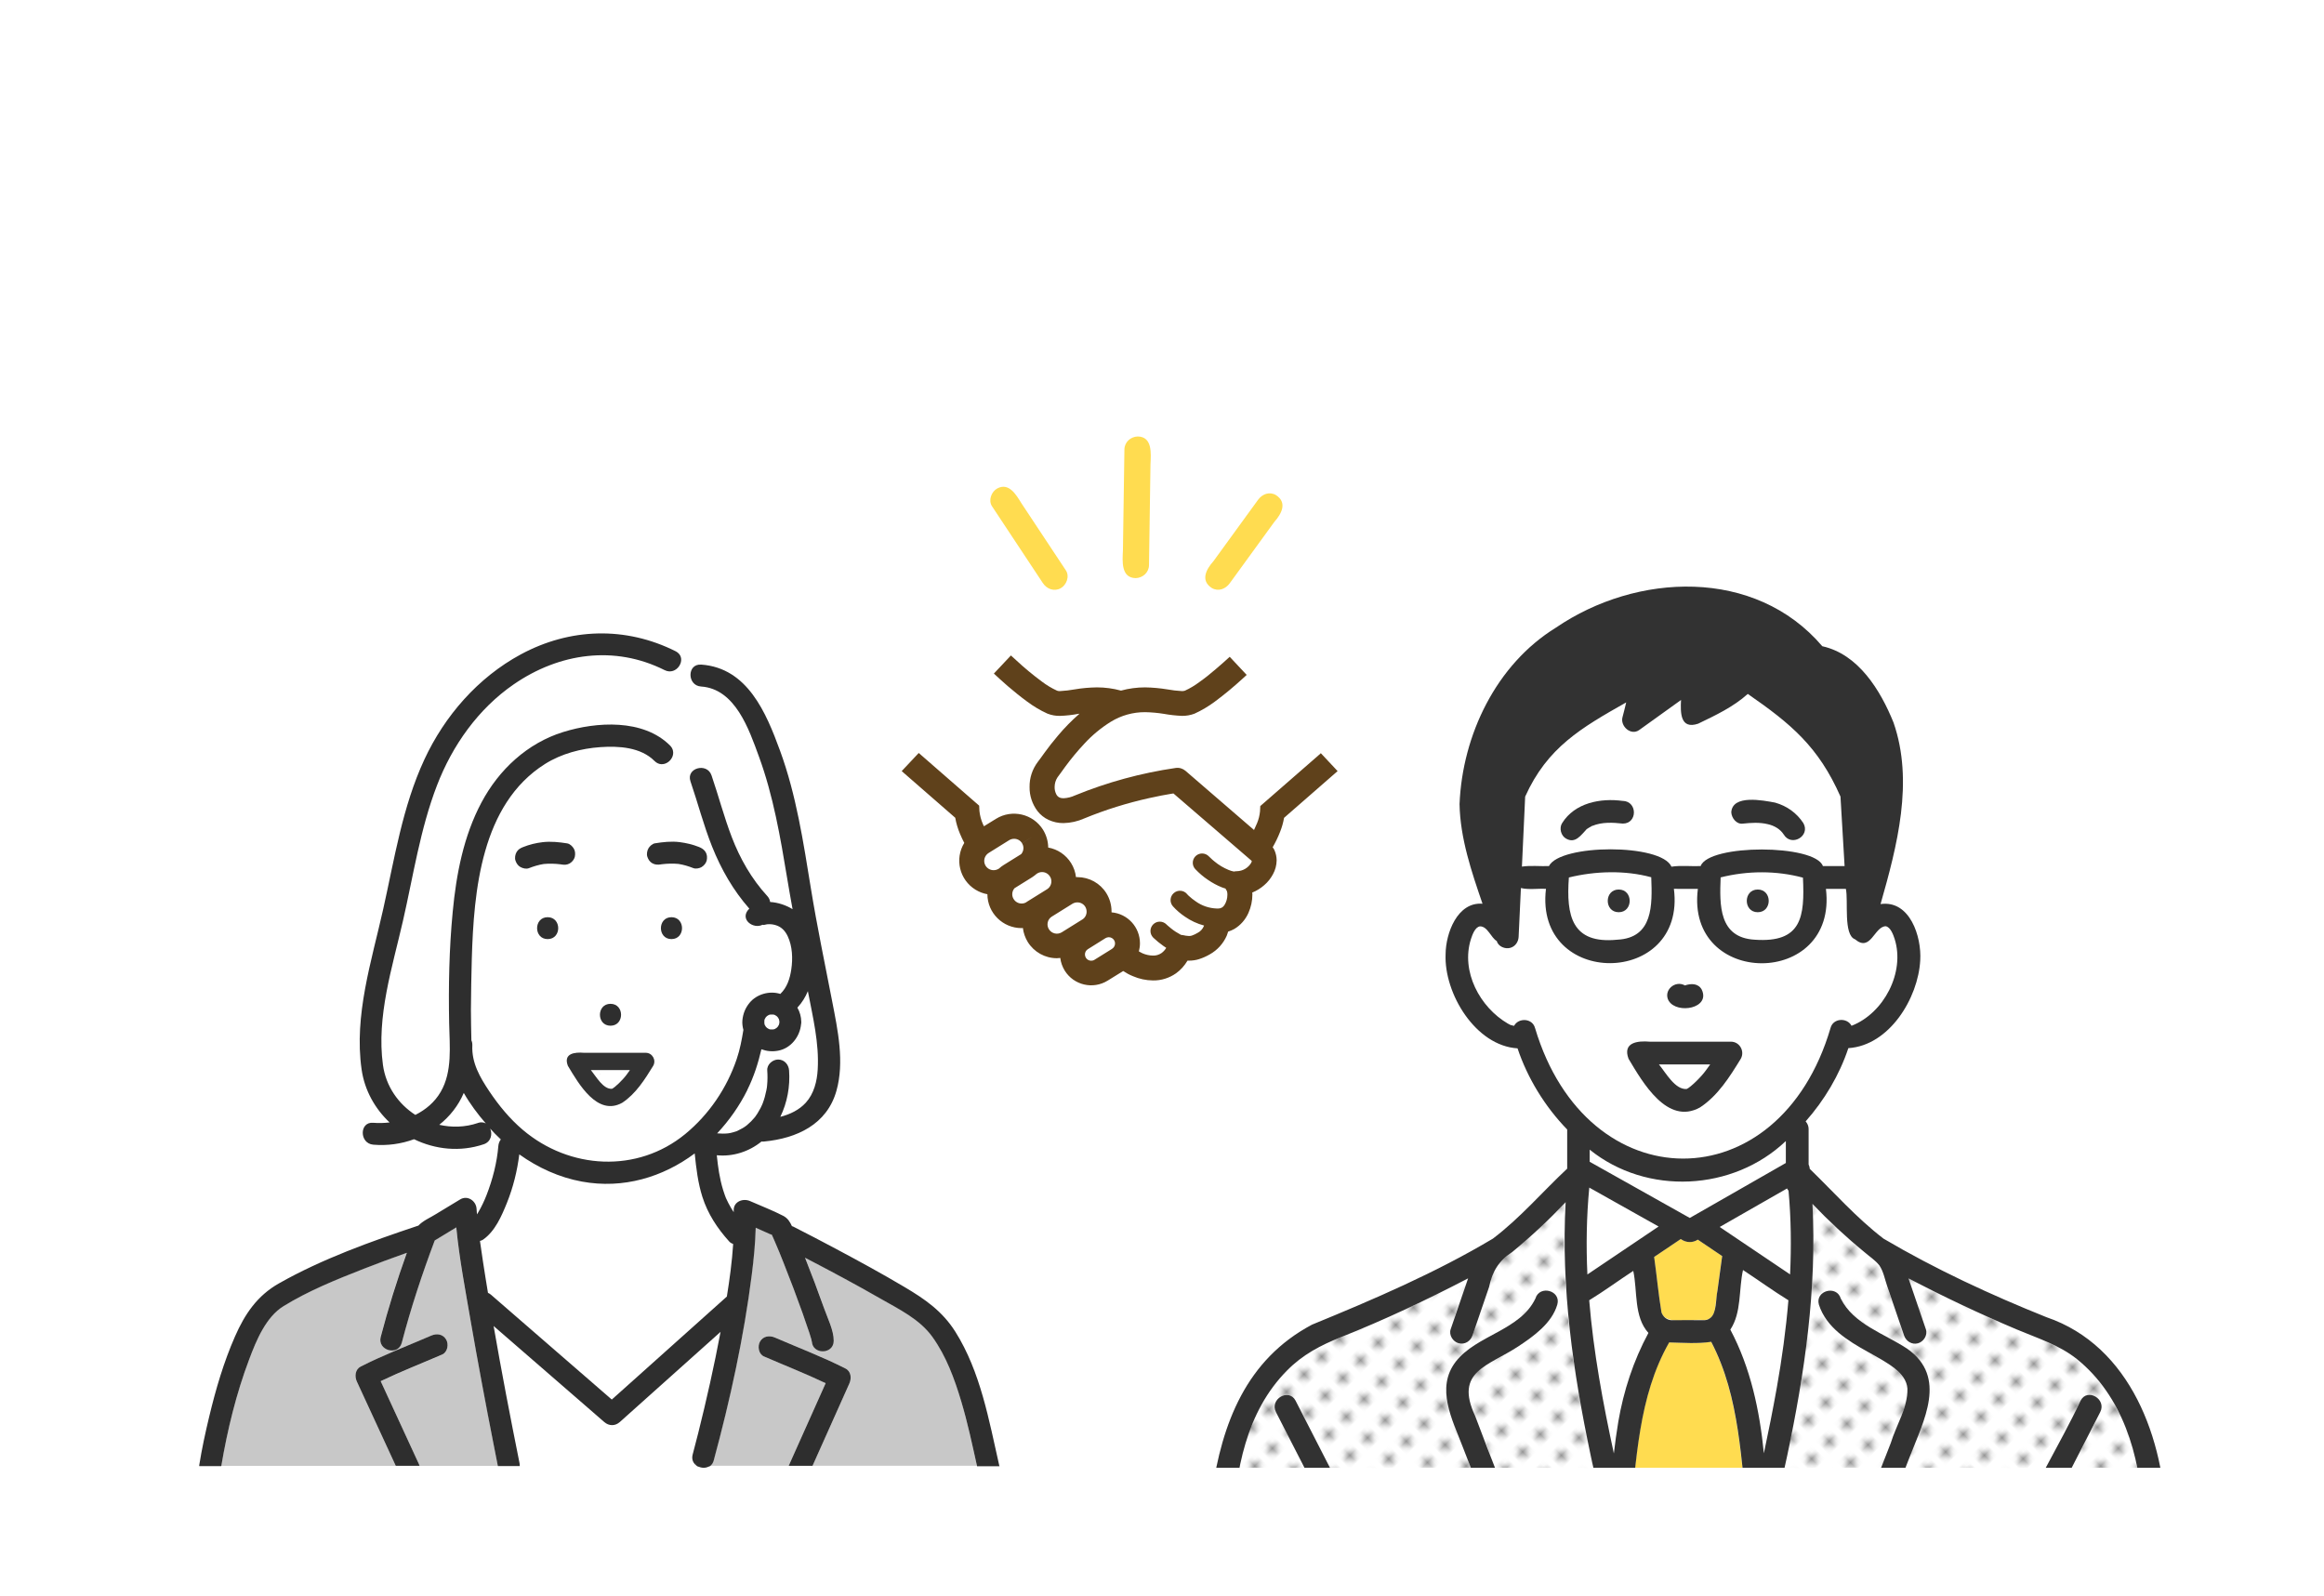 <?xml version="1.0" encoding="UTF-8"?>
<svg id="_レイヤー_2" data-name="レイヤー_2" xmlns="http://www.w3.org/2000/svg" xmlns:xlink="http://www.w3.org/1999/xlink" viewBox="0 0 345 237">
  <defs>
    <style>
      .cls-1 {
        fill: none;
      }

      .cls-2 {
        fill: #323232;
      }

      .cls-3 {
        fill: url(#_新規パターン_3);
      }

      .cls-4 {
        fill: #5f411b;
      }

      .cls-5 {
        fill: #fff;
      }

      .cls-6 {
        fill: #2e2e2e;
      }

      .cls-7 {
        fill: #959595;
      }

      .cls-8 {
        fill: #c8c8c8;
      }

      .cls-9 {
        clip-path: url(#clippath);
      }

      .cls-10 {
        fill: #ffdc50;
      }
    </style>
    <clipPath id="clippath">
      <rect class="cls-1" x="173.47" y="69.76" width="154.53" height="148.15"/>
    </clipPath>
    <pattern id="_新規パターン_3" data-name="新規パターン 3" x="0" y="0" width="4.98" height="5.18" patternTransform="translate(-1865.43 -13343.14) rotate(-45) scale(.74)" patternUnits="userSpaceOnUse" viewBox="0 0 4.98 5.18">
      <g>
        <rect class="cls-1" width="4.98" height="5.18"/>
        <rect class="cls-5" x="0" y="0" width="4.98" height="5.18"/>
        <circle class="cls-7" cx="2.49" cy="2.59" r="1.06"/>
      </g>
    </pattern>
  </defs>
  <g id="_レイヤー_5" data-name="レイヤー_5">
    <g>
      <g id="_長方形_2123" data-name="長方形_2123">
        <rect class="cls-1" width="345" height="237"/>
      </g>
      <g>
        <g>
          <polygon class="cls-5" points="80.71 154.15 98.93 154.56 99.5 160.66 94.54 167.25 85.97 169.03 80.71 154.15"/>
          <g>
            <path class="cls-5" d="M91.23,163.01s-.03,0-.04,0c-.01,0-.02,0-.03,0,.03,0,.06,0,.07,0Z"/>
            <path class="cls-5" d="M89.91,162.85s.06.02.08.03c-.01-.01-.02-.02-.05-.04-.08-.04-.19-.04-.04.01Z"/>
            <path class="cls-5" d="M91.16,163.01s0,0,0,0c-.04,0-.08,0-.12,0,0,0,.02.01.12,0Z"/>
            <path class="cls-5" d="M89.08,162.22c.09.14.05.04,0-.04-.02-.02-.03-.03-.05-.04.02.02.03.05.05.07Z"/>
            <path class="cls-5" d="M89.11,159.42c.03-.06.03-.1-.06.04,0,.01-.01.02-.02.03.02-.01.05-.04.08-.08Z"/>
            <path class="cls-5" d="M88.61,160.56s0,.03,0,.05c0,.16,0,.32,0,.48,0,.02,0,.02,0,.03,0,0,0,0,0,0,.02.07.03.13.04.2.02.09.15.33.15.45,0,0,0,.01,0,.02.03.06.06.12.1.18.04.06.08.12.11.17.02,0,.03.02.05.04.11.1.3.33.35.37,0,0,0,0,0,0,.05.03.1.07.14.1.06.04.26.12.37.18.02.01.04.02.05.04.07.02.14.05.21.07.09.03.19.05.28.07.16,0,.32.02.48.01.01,0,.05,0,.07,0,0-.01.08-.04.15-.02.16-.04.31-.08.46-.13,0,0,.01,0,.02,0,0,0,0,0,.01,0,.06-.03.12-.06.18-.09.08-.05.26-.21.38-.26,0,0,.01-.01.02-.02.05-.05.1-.09.14-.14.05-.05.1-.11.15-.16.1-.15.19-.3.27-.46.03-.08.07-.17.08-.2.02-.08.06-.38.1-.47,0-.08,0-.16,0-.24,0-.04-.02-.16-.03-.27-.01-.03-.01-.07,0-.11-.04-.17-.09-.33-.14-.5,0,0,0,0,0,0-.05-.09-.09-.18-.14-.26-.05-.08-.1-.15-.15-.23,0,0,0,0,0,0-.12-.12-.24-.24-.35-.35-.01-.01,0,0-.02-.02-.02-.01-.03-.02-.05-.04-.06-.04-.11-.07-.17-.11-.09-.05-.19-.09-.28-.15-.19-.06-.37-.11-.56-.16-.08,0-.17-.01-.25-.01-.09,0-.17,0-.26,0,.02,0-.16.02-.2.03-.07.02-.13.03-.2.05-.07.02-.14.04-.21.07-.07.07-.42.22-.5.28-.06.04-.31.14-.08.05.21-.09,0,0-.06.07-.03.02-.15.17-.24.27-.02.04-.05.07-.09.08-.04.06-.08.11-.11.17-.05.09-.09.18-.14.26,0,0,0,0,0,0-.05.16-.1.31-.14.47-.01.06-.02.14-.04.2.01-.03.01-.04.02-.07.02-.13.07-.22,0,0Z"/>
            <path class="cls-5" d="M92.99,160.55c.02.06.05.09.02-.04,0-.02-.01-.04-.02-.07,0,.03,0,.06,0,.1Z"/>
            <path class="cls-5" d="M89.01,162.13s.02.01.02.02c0,0,0,0,0,0,0,0-.01-.01-.02-.01Z"/>
            <path class="cls-5" d="M90.02,162.9s-.01-.01-.02-.02c0,0,0,0,0,0,0,0,.02.01.02.02Z"/>
            <path class="cls-5" d="M92.99,160.4s0,.03-.01.05c0,0,0,0,0,0,0-.02,0-.05,0-.05Z"/>
            <path class="cls-5" d="M108.09,168.27c.09-.02.31-.05.35-.06.13-.03.26-.06.39-.1.17-.05.34-.1.51-.16.03-.01.12-.05.18-.08.25-.12.5-.24.74-.39.11-.07.22-.14.33-.21.04-.03.22-.17.29-.22.43-.37.82-.76,1.18-1.19.04-.06.08-.11.12-.17.09-.13.18-.27.27-.4.16-.26.31-.52.45-.79.07-.13.13-.27.19-.4.02-.04.1-.23.11-.25.12-.32.23-.64.32-.97.09-.33.17-.67.24-1.01.03-.15.05-.3.08-.44,0-.02,0-.02,0-.03.01-.1.02-.19.03-.29.07-.72.07-1.45.02-2.18-.06-.88.79-1.62,1.62-1.62.92,0,1.56.75,1.62,1.62.17,2.37-.27,4.77-1.3,6.89,1.43-.37,2.79-1,3.79-2.11,1.21-1.34,1.66-3.17,1.76-4.93.23-3.91-.73-7.8-1.46-11.62-.36.88-.85,1.7-1.51,2.39-.02.02-.04.03-.05.05.36.63.57,1.35.58,2.12,0,.12-.01.23-.03.34-.17,1.86-1.53,3.59-3.42,3.94-.86.15-1.67.08-2.47-.21-.47,2.05-1.1,4.05-2.1,6.05-1.17,2.36-2.7,4.54-4.48,6.43.55.05,1.09.06,1.64,0Z"/>
            <path class="cls-5" d="M65.21,166.99c1.85.42,3.83.37,5.74-.27.46-.16.86-.1,1.17.08-1.19-1.37-2.35-2.9-3.27-4.53-.81,1.88-2.08,3.48-3.64,4.73Z"/>
            <path class="cls-5" d="M89.01,159.52s.01,0,.02-.01c0,0,0,0,0,0,0,0-.02.02-.02.02Z"/>
            <path class="cls-5" d="M89.91,158.79c-.19.06-.08.03.02,0,0,0-.01,0-.02,0Z"/>
            <path class="cls-5" d="M72.44,191.94c.15.07.31.15.45.28.79.68,1.58,1.37,2.36,2.05,5.19,4.5,10.38,9.01,15.57,13.51.4-.36.8-.71,1.2-1.07,5.29-4.73,10.57-9.46,15.86-14.2.42-2.59.77-5.21.94-7.82-.22-.08-.42-.2-.59-.38-1.76-1.95-3.18-4.1-3.98-6.62-.66-2.08-.92-4.28-1.14-6.45-4.72,3.53-10.6,5.31-16.75,4.18-3.35-.61-6.51-2.06-9.29-4.04-.31,2.47-.91,4.9-1.84,7.21-.79,1.96-1.74,4.2-3.54,5.45-.14.1-.3.15-.46.19.14,1.03.29,2.06.45,3.08.23,1.54.49,3.08.74,4.63Z"/>
            <path class="cls-5" d="M93,161.14h0c0,.09,0,.2,0,0Z"/>
            <path class="cls-8" d="M138.4,198.42c-1.91-2.66-4.99-4.12-7.77-5.72-3.66-2.1-7.39-4.1-11.14-6.04.99,2.49,1.94,4.99,2.83,7.51.52,1.45,1.44,3.24,1.43,4.82,0,2.09-3.25,2.09-3.25,0,0,.49.01.08-.08-.23-.1-.32-.19-.63-.29-.95-.31-.98-.65-1.95-1-2.91-.89-2.51-1.83-5-2.82-7.47-.42-1.06-.85-2.13-1.31-3.18-.09-.21-.19-.43-.28-.64-.05-.12-.11-.24-.16-.36-.1-.03-.19-.06-.24-.08-.72-.32-1.43-.64-2.15-.96-.06,2.32-.29,4.64-.58,6.94-1.18,9.3-3.2,18.55-5.65,27.6-.11.39-.31.67-.56.86h11.7c1.83-4.09,3.66-8.18,5.49-12.27-3-1.43-6.12-2.65-9.16-3.97-.81-.35-.98-1.54-.58-2.22.48-.82,1.42-.93,2.22-.58,3.48,1.51,7.08,2.88,10.46,4.59.85.43.92,1.46.58,2.22-1.82,4.08-3.65,8.15-5.47,12.23h24.41c-.72-3.23-1.4-6.46-2.35-9.63-1-3.34-2.23-6.72-4.28-9.57Z"/>
            <path class="cls-5" d="M103.47,217.62s-.05-.05-.08-.07c0,.02.01.04.02.07h.06Z"/>
            <path class="cls-5" d="M103.62,212.77c1.25-4.99,2.38-10.02,3.33-15.08-4.99,4.46-9.97,8.93-14.96,13.39-.69.62-1.61.6-2.3,0-.79-.68-1.58-1.37-2.36-2.05-4.69-4.07-9.38-8.14-14.07-12.21,1.18,6.81,2.49,13.6,3.85,20.37.03.15.04.29.03.42h26.26s-.01-.04-.02-.07c-.48-.34-.78-.92-.58-1.66.28-1.04.55-2.09.81-3.13Z"/>
            <path class="cls-5" d="M97.17,112.94c-2.05-2.05-5.32-2.25-8.05-2.06-2.85.2-5.78.97-8.21,2.5-9.48,5.98-10.58,18.83-10.87,28.96-.07,2.52-.1,5.03-.13,7.55-.02,1.51.05,3.02.07,4.52.1.21.16.46.14.75-.12,2.59,1.13,4.74,2.53,6.83,1.42,2.11,3,4.05,4.95,5.7,6.93,5.89,17,6.5,24.14.62,3.52-2.9,6.17-6.81,7.63-11.13.47-1.41.75-2.86.99-4.32-.13-.47-.19-.95-.15-1.42.1-1,.44-1.84,1.08-2.62,1.05-1.27,2.97-1.81,4.55-1.3,1-.95,1.43-2.27,1.63-3.65.23-1.6.17-3.43-.53-4.91-.34-.71-.81-1.27-1.55-1.57-.48-.19-1-.25-1.51-.21-.11.01-.49.11-.57.1-.05,0-.08-.02-.1-.03-1.36.68-3.29-.71-2.2-2.14.07-.09.15-.17.23-.25-2.4-2.73-4.18-5.84-5.53-9.22-1.26-3.17-2.11-6.47-3.21-9.69-.33-.97.25-1.66,1.01-1.9-.95-1.14-2.14-2.03-3.59-2.67.33,1.37-1.48,2.79-2.73,1.55ZM90.63,149.03c2.09,0,2.09,3.25,0,3.25s-2.09-3.25,0-3.25ZM81.3,139.42c-2.09,0-2.09-3.25,0-3.25s2.09,3.25,0,3.25ZM84.58,128.17c-.41.24-.8.23-1.25.16-.04,0-.07-.01-.11-.02-.84-.1-1.68-.13-2.51-.05-.76.12-1.49.34-2.2.62-.4.16-.89.03-1.25-.16-.38-.2-.62-.58-.75-.97-.13-.39-.04-.9.16-1.25.23-.39.56-.58.97-.75.95-.38,1.9-.6,2.91-.73,1.22-.15,2.44-.01,3.64.18.41.06.76.41.97.75.24.37.26.84.16,1.25-.09.39-.41.77-.75.97ZM96.23,161.16c-.18,2.37-1.9,4.56-4.31,5-2.28.41-4.6-.53-5.81-2.56-1.21-2.03-.9-4.56.57-6.35,1.38-1.68,3.9-2.35,5.93-1.58,2.17.82,3.62,2.81,3.65,5.15,0,.12-.01.23-.03.34ZM99.68,139.42c-2.09,0-2.09-3.25,0-3.25s2.09,3.25,0,3.25ZM100.86,125.03c1.01.12,1.96.35,2.91.73.41.16.73.37.97.75.24.37.26.84.16,1.25-.09.39-.41.77-.75.97-.33.19-.88.31-1.25.16-.71-.28-1.45-.5-2.2-.62-.84-.08-1.68-.05-2.51.05-.04,0-.07,0-.11.02-.46.07-.84.05-1.25-.16-.38-.2-.62-.58-.75-.97-.13-.39-.04-.9.16-1.25.18-.31.59-.69.97-.75,1.2-.19,2.42-.32,3.64-.18Z"/>
            <path class="cls-5" d="M98.67,99.45c-7.46-3.74-15.65-2.54-22.39,2.1-5.28,3.64-9.13,9.08-11.41,15.02-2.48,6.47-3.5,13.38-5.05,20.11-1.59,6.91-3.95,14.21-2.97,21.38.43,3.19,2.3,5.8,4.81,7.42,1.54-.77,2.88-1.9,3.77-3.43,1.75-3.01,1.31-6.81,1.25-10.14-.11-5.51,0-11.11.53-16.6.54-5.58,1.61-11.23,4.27-16.22,2.59-4.86,6.81-8.8,12.12-10.45,4.95-1.54,11.89-1.98,15.87,2,.24.24.37.49.43.75,1.45.64,2.64,1.53,3.59,2.67.79-.24,1.78.03,2.12,1.03,1.03,3.04,1.85,6.15,3,9.15,1.23,3.21,2.94,6.21,5.27,8.75.26.28.39.59.43.89,1.18.08,2.4.49,3.33,1.07-.28-1.52-.55-3.05-.8-4.58-1.01-6.09-2.06-12.25-4.19-18.07-1.48-4.05-3.51-10.06-8.6-10.41-2.08-.14-2.09-3.39,0-3.25.03,0,.05,0,.07,0-.82-1.99-2.13-2.02-3.58-1.88,1.48,1.05-.09,3.55-1.87,2.66Z"/>
            <path class="cls-8" d="M69.87,196.12c-.8-4.6-1.69-9.26-2.14-13.93-1.07.65-2.13,1.29-3.2,1.94-1.87,4.97-3.55,10.04-4.89,15.18-.53,2.02-3.66,1.16-3.13-.86,1.1-4.2,2.39-8.39,3.88-12.49-2.14.76-4.27,1.54-6.38,2.37-4.06,1.59-8.21,3.26-11.94,5.56-2.6,1.61-4.01,5.05-5.09,7.9-1.92,5.08-3.23,10.48-4.14,15.84h25.91c-1.93-4.17-3.85-8.35-5.78-12.52-.35-.76-.25-1.8.58-2.22,3.38-1.72,6.98-3.08,10.46-4.59.81-.35,1.74-.25,2.22.58.4.69.22,1.87-.58,2.22-3.03,1.32-6.15,2.54-9.14,3.96,1.9,4.11,3.8,8.23,5.69,12.34.03.08.06.15.09.23h11.62c-.23-1.14-.45-2.27-.67-3.41-1.17-6.02-2.31-12.05-3.36-18.09Z"/>
            <path class="cls-6" d="M104.16,128.72c.34-.2.66-.58.75-.97.09-.42.07-.88-.16-1.25-.24-.38-.56-.58-.97-.75-.95-.38-1.9-.6-2.91-.73-1.22-.15-2.44-.01-3.64.18-.38.06-.79.43-.97.75-.2.35-.29.86-.16,1.25.13.39.37.77.75.97.41.22.8.23,1.25.16.04,0,.07-.01.11-.02.84-.1,1.68-.13,2.51-.05.76.12,1.49.34,2.2.62.37.15.93.03,1.25-.16Z"/>
            <path class="cls-6" d="M83.33,128.34c.45.07.85.07,1.25-.16.34-.2.66-.58.75-.97.09-.42.07-.88-.16-1.25-.21-.33-.56-.68-.97-.75-1.2-.19-2.42-.32-3.64-.18-1.01.12-1.96.35-2.91.73-.41.16-.74.35-.97.75-.2.35-.29.86-.16,1.25.13.39.37.77.75.97.36.19.85.32,1.25.16.71-.28,1.45-.5,2.2-.62.84-.08,1.68-.05,2.51.05.04,0,.07,0,.11.02Z"/>
            <path class="cls-6" d="M89.99,162.88s0,0,0,0c-.01-.02-.03-.03-.05-.04.03.01.03.03.05.04Z"/>
            <path class="cls-6" d="M88.61,160.56c.07-.22.02-.13,0,0h0Z"/>
            <path class="cls-6" d="M91.04,163.02s.08,0,.12,0c.01,0,.02,0,.03,0-.07-.02-.16,0-.15.02Z"/>
            <path class="cls-6" d="M89.11,159.42s-.06.06-.08.08c0,0,0,0,0,0,.04-.01.07-.05.09-.08Z"/>
            <path class="cls-6" d="M92.99,160.55s0-.07,0-.1c0,0,0,0,0,0,0,.04,0,.08,0,.11Z"/>
            <path class="cls-6" d="M89.03,162.14s0,0,0,0c.01,0,.03.02.05.04-.02-.02-.03-.03-.05-.04Z"/>
            <path class="cls-6" d="M99.68,139.42c2.09,0,2.09-3.25,0-3.25s-2.09,3.25,0,3.25Z"/>
            <path class="cls-6" d="M90.63,149.03c-2.09,0-2.09,3.25,0,3.25s2.09-3.25,0-3.25Z"/>
            <path class="cls-6" d="M81.3,139.42c2.09,0,2.09-3.25,0-3.25s-2.09,3.25,0,3.25Z"/>
            <path class="cls-5" d="M115.7,151.72s0-.09,0-.13c-.02-.08-.03-.17-.06-.25,0,0,0-.02-.01-.05,0,0,0,0,0,0-.05-.09-.11-.18-.17-.28-.03-.03-.06-.06-.09-.09-.03-.03-.06-.06-.09-.09-.09-.06-.18-.11-.27-.16-.02,0-.03-.01-.05-.02-.06-.02-.12-.02-.17-.04-.14,0-.28,0-.42,0-.06.01-.12.02-.17.04,0,0-.02,0-.05.01,0,0,0,0,0,0-.09.05-.18.11-.28.17-.03.03-.06.06-.09.09s-.06.06-.09.09c-.06.09-.11.18-.16.27,0,.02-.01.03-.02.05-.02.06-.03.12-.04.17,0,.14,0,.28,0,.42.01.06.02.12.04.17,0,0,0,.02.01.05,0,0,0,0,0,0,.05.09.11.18.17.28.03.03.06.06.09.09s.06.06.09.09c.09.06.18.11.27.16.02,0,.03.01.05.02.06.02.12.02.17.04.14,0,.28,0,.42,0,.06-.01.12-.02.17-.04,0,0,.02,0,.05-.01,0,0,0,0,0,0,.09-.05.18-.11.28-.17.03-.03.06-.06.09-.09.03-.03.06-.06.09-.09.06-.09.11-.18.16-.27,0-.02.01-.03.02-.05.03-.08.04-.17.06-.25,0-.04,0-.09,0-.13Z"/>
            <path class="cls-5" d="M115.13,152.74s0,0,.01,0c0,0,0,0-.01,0Z"/>
            <path class="cls-5" d="M114.01,150.71s0,0,.01,0c0,0,0,0-.01,0Z"/>
            <path class="cls-5" d="M115.59,151.17s0,0,0-.01c0,0,0,0,0,.01Z"/>
            <path class="cls-5" d="M113.56,152.28s0,0,0,.01c0,0,0,0,0-.01Z"/>
            <path class="cls-6" d="M103.47,217.62c.57.36,1.36.41,1.91,0h-1.91Z"/>
            <path class="cls-6" d="M148.34,217.57c-1.53-6.73-2.78-13.92-6.52-19.86-1.92-3.04-4.48-4.82-7.52-6.62-3.38-2.01-6.84-3.89-10.31-5.74-2.06-1.1-4.14-2.18-6.22-3.24-.07-.04-.14-.06-.21-.08-.29-.63-.61-1.17-1.3-1.53-1.58-.82-3.28-1.46-4.9-2.18-1.05-.47-2.49.06-2.44,1.4,0,.08,0,.16,0,.24-.15-.22-.29-.45-.43-.69-.26-.44-.49-.9-.7-1.36-.02-.03-.02-.04-.02-.04,0-.02-.01-.03-.03-.08-.05-.12-.1-.25-.14-.37-.09-.25-.17-.5-.25-.75-.54-1.76-.76-3.43-.94-5.16,2.41.24,4.79-.54,6.64-2.04.12.02.26.02.4,0,4.83-.47,9.31-2.52,10.72-7.52,1.21-4.29.2-9.02-.63-13.29-1.08-5.59-2.25-11.14-3.16-16.76-1.12-6.88-2.17-13.88-4.58-20.45-2.07-5.66-4.83-12.27-11.66-12.78.05.13.11.26.16.41-.05-.15-.1-.28-.16-.41-.03,0-.05,0-.07,0-2.09-.14-2.08,3.11,0,3.25,5.09.34,7.12,6.36,8.6,10.41,2.13,5.81,3.18,11.98,4.19,18.07.25,1.53.52,3.05.8,4.58-.93-.58-2.15-1-3.33-1.07-.04-.3-.17-.61-.43-.89-2.33-2.54-4.04-5.54-5.27-8.75-1.15-3-1.96-6.11-3-9.15-.34-1.01-1.33-1.27-2.12-1.03.8.96,1.43,2.1,1.87,3.42-.44-1.32-1.07-2.46-1.87-3.42-.76.23-1.34.93-1.01,1.9,1.1,3.22,1.95,6.53,3.21,9.69,1.35,3.38,3.13,6.49,5.53,9.22-.08.08-.16.16-.23.25-1.09,1.43.84,2.82,2.2,2.14.02.01.05.02.1.03.09.02.46-.09.57-.1.51-.05,1.03.02,1.51.21.74.3,1.21.85,1.55,1.57.7,1.48.77,3.32.53,4.91-.2,1.38-.63,2.7-1.63,3.65-1.57-.51-3.49.02-4.55,1.3-.64.77-.98,1.62-1.08,2.62-.04.46.02.95.15,1.42-.24,1.46-.51,2.91-.99,4.32-1.46,4.32-4.11,8.23-7.63,11.13-7.14,5.87-17.21,5.27-24.14-.62-1.94-1.65-3.53-3.59-4.95-5.7-1.4-2.09-2.65-4.24-2.53-6.83.01-.29-.04-.54-.14-.75-.02-1.51-.08-3.02-.07-4.52.03-2.52.05-5.03.13-7.55.3-10.13,1.39-22.98,10.87-28.96,2.43-1.53,5.36-2.3,8.21-2.5,2.73-.19,6,0,8.05,2.06,1.24,1.24,3.06-.18,2.73-1.55-.33-.15-.67-.28-1.03-.4.36.12.7.26,1.03.4-.06-.26-.19-.51-.43-.75-3.98-3.98-10.92-3.54-15.87-2-5.31,1.65-9.53,5.58-12.12,10.45-2.66,4.99-3.74,10.64-4.27,16.22-.53,5.48-.64,11.09-.53,16.6.07,3.34.5,7.13-1.25,10.14-.89,1.54-2.23,2.66-3.77,3.43-2.51-1.62-4.37-4.23-4.81-7.42-.98-7.17,1.39-14.47,2.97-21.38,1.54-6.72,2.56-13.64,5.05-20.11,2.28-5.94,6.13-11.39,11.41-15.02,6.74-4.64,14.94-5.84,22.39-2.1,1.78.89,3.35-1.61,1.87-2.66-.54.05-1.11.12-1.67.12.56,0,1.13-.07,1.67-.12-.07-.05-.14-.1-.23-.14-7.44-3.73-15.71-3.48-23.01.47-6.34,3.43-11.28,9.1-14.3,15.6-3.26,7.02-4.43,14.72-6.11,22.21-1.73,7.73-4.35,15.77-3.21,23.78.44,3.12,1.99,5.85,4.16,7.89-.81.09-1.63.12-2.43.05-2.08-.18-2.07,3.07,0,3.25,2.09.18,4.16-.11,6.06-.81,3.15,1.53,6.84,1.93,10.34.75,1.1-.37,1.32-1.51.96-2.33.23.25.46.5.69.74.29.3.59.58.89.87-.21.28-.34.62-.37.99-.2,2.45-.84,4.93-1.74,7.25-.31.8-.73,1.72-1.24,2.58-.06.1-.13.2-.19.31-.02-.27-.05-.55-.06-.82-.06-1.19-1.34-2.07-2.44-1.4-1.25.76-2.5,1.52-3.75,2.27-.81.49-1.8.92-2.45,1.62-.04.01-.08.01-.11.03-6.99,2.34-14.18,4.91-20.6,8.55-3.21,1.82-5.06,4.55-6.52,7.89-1.67,3.8-2.84,7.8-3.81,11.84-.58,2.4-1.1,4.81-1.49,7.25,0,.05,0,.1,0,.14h3.27c.91-5.37,2.22-10.76,4.14-15.84,1.07-2.85,2.49-6.29,5.09-7.9,3.73-2.3,7.88-3.97,11.94-5.56,2.11-.83,4.24-1.61,6.38-2.37-1.48,4.1-2.78,8.29-3.88,12.49-.53,2.02,2.6,2.89,3.13.86,1.34-5.14,3.02-10.21,4.89-15.18,1.07-.65,2.13-1.29,3.2-1.94.45,4.67,1.35,9.33,2.14,13.93,1.05,6.04,2.18,12.07,3.36,18.09.22,1.14.45,2.27.67,3.41h3.25c0-.14,0-.28-.03-.42-1.36-6.77-2.67-13.56-3.85-20.37,4.69,4.07,9.38,8.14,14.07,12.21.79.68,1.58,1.37,2.36,2.05.69.6,1.6.62,2.3,0,4.99-4.46,9.97-8.93,14.96-13.39-.95,5.06-2.08,10.09-3.33,15.08-.26,1.05-.53,2.09-.81,3.13-.2.74.1,1.31.58,1.66-.05-.15-.11-.3-.19-.48.09.17.15.33.19.48.03.02.05.05.08.07h1.91c.25-.19.46-.47.56-.86,2.45-9.05,4.47-18.3,5.65-27.6.29-2.3.52-4.62.58-6.94.72.32,1.43.64,2.15.96.05.02.14.05.24.08.06.12.11.24.16.36.1.21.19.43.28.64.46,1.05.89,2.11,1.31,3.18.98,2.47,1.93,4.97,2.82,7.47.34.97.68,1.94,1,2.91.1.32.19.63.29.95.09.31.08.72.08.23,0,2.09,3.24,2.09,3.25,0,0-1.58-.92-3.37-1.43-4.82-.9-2.52-1.84-5.03-2.83-7.51,3.75,1.95,7.48,3.94,11.14,6.04,2.77,1.59,5.86,3.06,7.77,5.72,2.05,2.85,3.28,6.23,4.28,9.57.95,3.17,1.63,6.4,2.35,9.63h3.32s0-.03,0-.05ZM115.59,151.17s0,0,0-.01c0,0,0,0,0,.01ZM114.02,150.71s0,0-.01,0c0,0,0,0,.01,0ZM113.47,151.51c.01-.06.02-.12.04-.17,0-.02.01-.03.02-.05.05-.09.11-.18.16-.27.03-.03.06-.06.09-.09s.06-.06.09-.09c.09-.06.18-.11.28-.17,0,0,0,0,0,0,.02,0,.04-.01.05-.01.06-.02.12-.02.17-.04.14,0,.28,0,.42,0,.06.01.12.02.17.04.02,0,.03.01.05.02.09.05.18.11.27.16.03.03.06.06.09.09.03.03.06.06.09.09.06.09.11.18.17.28,0,0,0,0,0,0,0,.02.01.04.01.05.03.08.04.17.06.25,0,.04,0,.09,0,.13,0,.04,0,.09,0,.13-.02.08-.03.17-.06.25,0,.02-.01.03-.02.05-.05.09-.11.18-.16.27-.03.03-.06.06-.09.09-.03.03-.06.06-.09.09-.09.06-.18.11-.28.17,0,0,0,0,0,0-.02,0-.04.01-.05.01-.06.02-.12.02-.17.04-.14,0-.28,0-.42,0-.06-.01-.12-.02-.17-.04-.02,0-.03-.01-.05-.02-.09-.05-.18-.11-.27-.16-.03-.03-.06-.06-.09-.09s-.06-.06-.09-.09c-.06-.09-.11-.18-.17-.28,0,0,0,0,0,0,0-.02-.01-.04-.01-.05-.02-.06-.03-.12-.04-.17,0-.14,0-.28,0-.42ZM115.14,152.73s0,0-.01,0c0,0,0,0,.01,0ZM113.57,152.29s0,0,0-.01c0,0,0,0,0,.01ZM110.93,161.83c.99-1.99,1.62-3.99,2.1-6.05.8.29,1.61.37,2.47.21,1.9-.34,3.25-2.08,3.42-3.94.02-.11.04-.22.03-.34-.01-.77-.22-1.49-.58-2.12.02-.02.04-.03.05-.05.65-.7,1.15-1.52,1.51-2.39.73,3.82,1.69,7.71,1.46,11.62-.1,1.76-.55,3.59-1.76,4.93-1,1.1-2.36,1.74-3.79,2.11,1.03-2.12,1.47-4.52,1.3-6.89-.06-.87-.7-1.62-1.62-1.62-.83,0-1.69.74-1.62,1.62.05.73.05,1.45-.02,2.18,0,.1-.02.19-.03.29,0,.01,0,.02,0,.03-.02.15-.05.3-.08.44-.07.34-.15.68-.24,1.01-.09.33-.2.65-.32.97,0,.02-.09.21-.11.25-.06.13-.12.27-.19.4-.14.27-.29.53-.45.79-.09.14-.17.27-.27.4-.04.06-.08.11-.12.17-.36.44-.75.83-1.18,1.19-.06.04-.25.19-.29.22-.11.07-.22.15-.33.21-.24.14-.49.27-.74.39-.06.03-.15.06-.18.08-.17.06-.34.11-.51.16-.13.04-.26.07-.39.1-.04,0-.26.05-.35.06-.55.06-1.09.05-1.64,0,1.78-1.9,3.31-4.07,4.48-6.43ZM70.95,166.72c-1.91.65-3.89.69-5.74.27,1.57-1.25,2.83-2.84,3.64-4.73.93,1.63,2.08,3.16,3.27,4.53-.32-.18-.71-.23-1.17-.08ZM107.88,192.51c-5.29,4.73-10.57,9.46-15.86,14.2-.4.36-.8.71-1.2,1.07-5.19-4.5-10.38-9.01-15.57-13.51-.79-.68-1.58-1.37-2.36-2.05-.14-.13-.3-.21-.45-.28-.25-1.54-.51-3.08-.74-4.63-.16-1.02-.31-2.05-.45-3.08.16-.04.32-.09.46-.19,1.79-1.25,2.75-3.5,3.54-5.45.93-2.31,1.53-4.74,1.84-7.21,2.77,1.98,5.94,3.43,9.29,4.04,6.15,1.13,12.03-.66,16.75-4.18.22,2.18.48,4.37,1.14,6.45.8,2.52,2.22,4.67,3.98,6.62.16.18.37.3.59.38-.17,2.62-.52,5.23-.94,7.82Z"/>
            <path class="cls-6" d="M62.2,217.39c-1.9-4.11-3.8-8.23-5.69-12.34,2.99-1.43,6.11-2.65,9.14-3.96.8-.35.99-1.53.58-2.22-.49-.83-1.41-.93-2.22-.58-3.48,1.51-7.08,2.87-10.46,4.59-.83.42-.93,1.46-.58,2.22,1.93,4.17,3.85,8.35,5.78,12.52h3.54c-.03-.08-.05-.15-.09-.23Z"/>
            <path class="cls-6" d="M126.09,205.39c.34-.76.27-1.79-.58-2.22-3.38-1.72-6.98-3.08-10.46-4.59-.8-.35-1.74-.24-2.22.58-.4.69-.23,1.87.58,2.22,3.04,1.32,6.16,2.54,9.16,3.97-1.83,4.09-3.66,8.18-5.49,12.27h3.54c1.82-4.08,3.65-8.15,5.47-12.23Z"/>
          </g>
          <path class="cls-2" d="M84.3,158.23c1.6,2.67,4.38,7.54,8.07,5.49,2.02-1.33,3.36-3.47,4.6-5.49.48-.84-.12-1.93-1.11-1.93h-9.16c-1.39-.12-3.1.09-2.4,1.93ZM89.91,161.37s.05.04,0,0h0ZM93.05,159.51c-.56.79-1.8,1.97-2.19,2.13-1.3.13-2.39-1.86-3.14-2.77h5.79c-.15.22-.3.43-.46.64Z"/>
        </g>
        <g>
          <g>
            <path class="cls-10" d="M166.7,81.72c-.07,1.57-.31,4.07,1.89,4.11,1.06-.03,1.96-.83,1.98-1.92.07-5,.14-10,.22-15,.07-1.57.31-4.07-1.89-4.11-1.06.03-1.96.83-1.98,1.92-.07,5-.14,10-.22,15Z"/>
            <path class="cls-10" d="M154.81,86.56c.58.88,1.67,1.31,2.65.77.86-.47,1.36-1.76.77-2.65-2.2-3.32-4.39-6.63-6.59-9.95-.78-1.26-1.86-3.15-3.6-2.21-.86.47-1.36,1.76-.77,2.65,2.51,3.8,5.03,7.59,7.54,11.39Z"/>
            <path class="cls-10" d="M180.14,83.31c-1.07,1.2-1.97,2.86-.26,3.98.98.58,2.05.16,2.67-.69,2.21-3.04,4.42-6.07,6.62-9.11,1.07-1.2,1.97-2.86.26-3.98-.98-.58-2.05-.16-2.67.69-2.21,3.04-4.42,6.07-6.62,9.11Z"/>
          </g>
          <g>
            <path class="cls-5" d="M200.82,114.16l-.73.64c-3.24-3.66-8.7-9.76-11.69-12.66.21-.19.42-.38.6-.55l-2.72-2.9c-.6.56-1.38,1.25-2.21,1.96-.86.74-1.78,1.48-2.66,2.1-.71.53-1.47.99-2.28,1.35-.16.05-.33.07-.5.06-.77-.04-1.54-.13-2.3-.27-1.18-.2-2.37-.3-3.57-.32-1.3,0-2.6.17-3.85.52-1.26-.35-2.55-.52-3.85-.52-1.19.02-2.38.12-3.56.32-.76.14-1.54.23-2.31.27-.17.01-.33,0-.49-.06-.87-.4-1.69-.9-2.45-1.48-1.42-1.05-2.79-2.18-4.08-3.39-.31-.28-.59-.54-.84-.77l-2.73,2.9c.15.14.31.29.47.44l-12.07,12.71-.42-.36-2.73,2.9,8.56,7.46c.16.88.41,1.73.76,2.55.21.52.45,1.01.69,1.47-1.57,2.56-.77,5.91,1.79,7.48.58.36,1.22.6,1.9.72.03,3,2.47,5.42,5.47,5.42.07,0,.14,0,.21-.02.1.8.37,1.57.79,2.25,1,1.61,2.76,2.58,4.65,2.58.18,0,.36-.02.54-.04.09.72.33,1.41.71,2.02,1.46,2.33,4.52,3.05,6.86,1.6l2.49-1.54c.49.32,1,.6,1.54.82,1.01.44,2.11.68,3.22.69,1.31.02,2.6-.38,3.68-1.13.75-.54,1.38-1.24,1.85-2.03.08,0,.15,0,.23,0,.56,0,1.11-.08,1.64-.25.6-.19,1.17-.45,1.71-.77,1.21-.67,2.15-1.73,2.7-3,.09-.23.16-.44.22-.64.34-.1.67-.24.98-.42,1-.6,1.79-1.49,2.26-2.56.42-.93.64-1.95.64-2.97,0-.1,0-.19-.02-.29.7-.28,1.35-.68,1.92-1.19.57-.49,1.04-1.08,1.39-1.73.38-.68.58-1.44.59-2.22,0-.56-.12-1.11-.35-1.62-.08-.17-.18-.33-.29-.48.46-.81.87-1.65,1.21-2.52.28-.71.48-1.44.62-2.18l8.56-7.47-2.73-2.91Z"/>
            <g id="_シンプルなハンドシェイクアイコン" data-name="シンプルなハンドシェイクアイコン">
              <path id="_パス_8910" data-name="パス_8910" class="cls-4" d="M196.06,111.85l-8.97,7.82-.04.79c-.06.59-.2,1.18-.43,1.73-.14.34-.3.69-.46,1.03l-10.17-8.78c-.4-.34-.92-.5-1.44-.43-5.15.75-10.18,2.12-14.99,4.09-.52.24-1.09.38-1.67.41-.21,0-.43-.03-.62-.12-.21-.1-.38-.28-.48-.5-.16-.33-.24-.68-.23-1.05,0-.51.15-1.02.43-1.44.29-.37.64-.88,1.12-1.54.89-1.21,1.84-2.36,2.87-3.46,1.16-1.26,2.48-2.35,3.93-3.25,1.53-.94,3.3-1.43,5.09-1.42.93.02,1.85.1,2.77.25.89.16,1.78.26,2.68.3.64.01,1.28-.1,1.88-.33h0c1.07-.49,2.08-1.09,3.02-1.79,1.43-1.06,2.8-2.2,4.11-3.4.22-.19.43-.39.61-.56l-2.52-2.69c-.56.52-1.28,1.16-2.06,1.82-.79.69-1.66,1.38-2.47,1.95-.66.49-1.37.92-2.12,1.26-.15.05-.31.07-.46.06-.72-.04-1.43-.12-2.14-.25-1.09-.18-2.2-.28-3.31-.3-1.21,0-2.41.16-3.58.48-1.17-.32-2.37-.48-3.58-.48-1.11.02-2.21.11-3.3.3-.71.13-1.43.21-2.15.25-.15.01-.31,0-.46-.06-.81-.37-1.57-.83-2.28-1.37-1.32-.98-2.59-2.03-3.79-3.15-.29-.26-.55-.5-.78-.71l-2.53,2.69c.55.51,1.26,1.17,2.06,1.86.89.76,1.88,1.57,2.88,2.3.94.7,1.95,1.31,3.02,1.79.6.23,1.24.35,1.88.33.9-.03,1.8-.13,2.69-.3.06,0,.12,0,.18-.02-1.15,1-2.23,2.1-3.21,3.27-.77.9-1.41,1.74-1.92,2.44-.5.69-.89,1.24-1.07,1.46-.8,1.07-1.23,2.37-1.21,3.71-.02,1.29.4,2.54,1.17,3.57.44.56,1,1.01,1.64,1.31.7.32,1.45.49,2.22.48,1.07-.02,2.13-.26,3.11-.7,3.11-1.28,6.33-2.28,9.61-3.01,1.33-.3,2.44-.5,3.22-.63.15-.03.27-.05.39-.06l11.63,10.02h0s0,0,0,0c-.01.1-.05.21-.1.3-.45.74-1.24,1.2-2.1,1.22-.15,0-.31.02-.46.05-.27-.05-.53-.13-.79-.24-.75-.31-1.46-.73-2.08-1.25-.22-.17-.42-.35-.62-.55l-.16-.15-.04-.04h0c-.27-.29-.64-.45-1.03-.45-.76,0-1.38.62-1.38,1.38,0,.35.13.68.37.94.57.6,1.2,1.14,1.89,1.6.64.44,1.32.81,2.04,1.1.18.06.37.14.56.19.06.12.12.24.2.35h0,0c.06.19.09.37.08.56,0,.55-.15,1.08-.44,1.54-.1.16-.23.29-.39.38-.16.09-.34.13-.52.13h-.09s-.1,0-.15,0h0c-1.13-.04-2.22-.41-3.14-1.08-.34-.23-.67-.49-.97-.77-.09-.07-.17-.16-.24-.24l-.06-.05h0v-.02c-.5-.58-1.38-.64-1.96-.13-.58.5-.64,1.38-.13,1.96.53.59,1.14,1.11,1.8,1.55.86.6,1.82,1.04,2.83,1.31-.02.03-.03.06-.04.09-.18.43-.51.79-.93,1-.27.16-.55.3-.85.4-.14.04-.29.07-.43.06-.3-.01-.6-.06-.9-.13-.08-.01-.17-.02-.25-.03-.03,0-.06-.02-.09-.04-.51-.27-.99-.58-1.43-.94-.2-.16-.38-.31-.5-.42l-.14-.13-.03-.03h0c-.54-.54-1.41-.55-1.96-.01-.54.54-.55,1.41-.01,1.96.02.02.04.04.05.05.45.42.93.82,1.43,1.17.14.11.3.21.46.31-.17.3-.41.56-.69.77-.38.26-.83.4-1.29.38-.54-.01-1.06-.13-1.55-.34-.18-.08-.36-.18-.53-.28.1-.39.16-.8.16-1.2,0-2.4-1.83-4.4-4.22-4.6,0-.05,0-.1,0-.15,0-.95-.27-1.88-.76-2.68-.92-1.49-2.54-2.39-4.29-2.4h-.03c-.08,0-.14,0-.2,0-.08-.74-.33-1.45-.72-2.08-.76-1.22-1.99-2.06-3.4-2.31-.01-.93-.28-1.84-.76-2.63-1.48-2.38-4.62-3.11-7-1.63l-1.78,1.1c-.05-.09-.1-.19-.14-.29-.28-.63-.46-1.29-.53-1.98l-.04-.79-8.97-7.82-2.53,2.69,7.95,6.93c.14.81.38,1.61.7,2.37.19.48.42.93.64,1.36-1.46,2.38-.71,5.49,1.67,6.95.54.33,1.14.56,1.76.67.02,2.79,2.29,5.03,5.08,5.03.07,0,.13,0,.19-.02.09.74.34,1.45.73,2.09.93,1.49,2.56,2.4,4.32,2.4.17,0,.33-.02.5-.04.08.67.31,1.3.66,1.88,1.35,2.17,4.2,2.83,6.37,1.49l2.31-1.43c.45.3.93.56,1.43.76.94.41,1.96.63,2.99.64,1.22.02,2.41-.35,3.41-1.05.7-.5,1.28-1.15,1.72-1.89.08,0,.14,0,.21,0,.52,0,1.03-.07,1.52-.23.56-.18,1.09-.42,1.59-.71,1.12-.63,2-1.61,2.51-2.78.08-.21.15-.41.2-.59.32-.1.62-.23.91-.39.93-.55,1.66-1.39,2.1-2.38.39-.87.59-1.81.59-2.76,0-.09,0-.18-.02-.27.65-.26,1.26-.64,1.78-1.1.53-.45.96-1,1.29-1.61.35-.63.54-1.34.55-2.06,0-.52-.11-1.03-.32-1.51-.07-.16-.16-.31-.27-.44.43-.75.81-1.53,1.12-2.34.26-.65.45-1.33.57-2.03l7.95-6.94-2.53-2.7ZM148.31,128.94l-.08.05c-.22.13-.47.2-.73.2-.48,0-.92-.24-1.18-.65-.14-.22-.21-.47-.21-.73,0-.48.25-.92.66-1.18l3.05-1.9c.22-.13.47-.2.73-.2.48,0,.92.24,1.17.65l1.57-.97-1.57.98c.14.21.21.47.21.72,0,.33-.12.64-.33.89l-2.62,1.63c-.23.15-.46.31-.66.5ZM152.39,133.93c-.22.14-.47.21-.73.21-.48,0-.93-.25-1.18-.66-.14-.21-.21-.47-.21-.72,0-.33.12-.64.33-.89l2.62-1.63c.23-.15.45-.32.66-.5l.09-.06c.22-.14.47-.21.73-.21.48,0,.92.25,1.17.66.14.21.21.47.21.72,0,.48-.25.93-.66,1.18l-3.04,1.89ZM160.67,136.51l-3.05,1.9c-.65.4-1.49.2-1.9-.44-.41-.64-.22-1.49.42-1.89,0,0,.01,0,.02-.01l3.05-1.9c.22-.13.47-.2.73-.2.48,0,.92.24,1.17.65.13.22.2.47.2.73,0,.48-.24.92-.65,1.17h0ZM165.1,140.86l-2.62,1.63c-.15.1-.32.14-.49.14-.32,0-.62-.16-.79-.44-.09-.15-.14-.32-.14-.49,0-.32.16-.61.43-.78h0s2.62-1.64,2.62-1.64c.15-.09.32-.14.49-.14.32,0,.62.17.79.44.09.14.14.31.14.48,0,.32-.16.62-.43.79Z"/>
            </g>
          </g>
        </g>
        <g class="cls-9">
          <g>
            <g>
              <path class="cls-5" d="M235.22,129.8c-.77.13-1.57.29-2.32.47-.41,5.68.43,9.9,7.18,9.23,5.36-.25,5.19-5.19,5.05-9.27-3.12-.86-6.69-.9-9.91-.44ZM240.3,135.43c-2.17,0-2.17-3.37,0-3.37s2.17,3.37,0,3.37Z"/>
              <path class="cls-5" d="M246.81,171.91c11.84,1.94,22.28-8.41,24.93-19.27.38-1.49,2.47-1.58,3.12-.34,4.78-1.83,7.98-7.92,6.4-12.89-.19-.59-.61-1.79-1.34-1.89-1.7.07-2.22,3.89-4.54,1.94-1.77-.67-.96-5.69-1.36-7.49h-2.96c1.78,14.77-20.88,14.69-19.01,0-1.18-.01-2.37.02-3.56-.01,1.87,14.66-20.77,14.8-18.99.01-1.23-.07-2.53.16-3.72-.12-.11,2.42-.22,4.83-.34,7.25-.03.74-.5,1.42-1.24,1.63-.76.21-1.79-.19-2-1.01-.85-.48-1.38-2.22-2.5-2.18-.73.1-1.14,1.29-1.34,1.89-1.52,4.79,1.3,10.11,5.49,12.55-.06-.04.38.19.36.19.16.05.57.14.46.13.03,0,.07,0,.1,0,.66-1.23,2.74-1.14,3.11.35,2.38,8.98,9.53,17.47,18.93,19.27ZM247.74,146.91c.51-.94,1.61-.93,2.49-.61,1.3-.71,2.99.41,2.56,1.91-.78,2.51-6.47,1.65-5.05-1.3ZM242.13,155.71c2.22-3.09,5.56,4.49,14.35-.61,1.92-1.07,3.59,1.79,1.7,2.91-4.92,2.96-10.54,3.03-15.45,0-.81-.43-1.05-1.54-.6-2.31Z"/>
              <path class="cls-5" d="M267.65,130.3c-3.97-1.06-8.24-1.04-12.22-.04-.16,4.1-.28,8.93,5.05,9.24,7.02.51,7.44-3.43,7.17-9.21ZM260.94,135.43c-2.17,0-2.17-3.37,0-3.37s2.17,3.37,0,3.37Z"/>
              <path class="cls-10" d="M264.65,123.68c.06.08.16.18.03.04-.01-.01-.02-.02-.03-.04Z"/>
              <path class="cls-10" d="M236.34,122.64s0,0,0,0c.08-.01.23-.11,0,0Z"/>
              <path class="cls-5" d="M273.22,118.27c-3.27-7.4-7.31-10.77-13.76-15.24-2.14,1.93-4.79,3.19-7.37,4.42-2.66.89-2.64-1.62-2.54-3.52-2.07,1.49-4.14,2.97-6.21,4.46-1.24.89-2.84-.58-2.48-1.9.2-.72.37-1.46.55-2.2-6.67,3.77-11.71,6.68-15,13.99-.16,3.47-.32,6.93-.48,10.4,1.32-.19,2.68-.02,4.02-.08,1.65-3.29,16.66-3.38,18.19.09,1.42-.22,2.89-.03,4.33-.09,1.17-3.28,16.95-3.29,18.15,0h3.22c-.2-3.44-.4-6.88-.61-10.32ZM240.92,122.28c-6.79-1.04-5.49,3.42-8.41,2.23-2.56-2.07,1.57-4.85,3.58-5.34,1.84-.33,6.23-1.26,6.52,1.43.04.84-.81,1.79-1.69,1.69ZM267.11,124.51c-2.83,1.29-1.55-3.26-8.41-2.23-2.18.03-2.21-3.37,0-3.37,1.6-.19,3.27-.18,4.83.25,2.02.51,6.12,3.24,3.58,5.34Z"/>
              <path class="cls-5" d="M235.94,176.32c-.42,4.28-.48,8.59-.28,12.89,3.52-2.37,7.04-4.75,10.57-7.12-3.43-1.92-6.86-3.85-10.28-5.77Z"/>
              <path class="cls-5" d="M243.2,194.54c-.25-1.95-.49-3.9-.74-5.85-2.19,1.43-4.31,2.99-6.54,4.36.64,7.66,2.03,15.23,3.66,22.74.63-6.22,2.11-12.37,5.13-17.89-.88-.89-1.34-2.06-1.51-3.36Z"/>
              <path class="cls-10" d="M253.06,195.99c.84-.12,1.38-.63,1.53-1.67.36-2.62.71-5.24,1.06-7.85-1.21-.81-2.42-1.63-3.62-2.44-.76.5-1.72.49-2.53-.09-1.32.89-2.63,1.77-3.95,2.66.38,2.74.63,5.51,1.09,8.24.63,2.02,4.66.85,6.41,1.15Z"/>
              <path class="cls-5" d="M237.31,173.22c4.51,2.53,9.03,5.06,13.54,7.6,4.75-2.72,9.51-5.44,14.26-8.16v-3.26c-7.85,7.48-20.65,8.11-29.12,1.28v1.8c.44.25.88.49,1.32.74Z"/>
              <path class="cls-5" d="M265.51,176.79c-.09-.11-.16-.22-.22-.34-3.33,1.91-6.67,3.81-10,5.72,3.48,2.35,6.97,4.69,10.45,7.04.2-4.14.15-8.28-.23-12.42Z"/>
              <path class="cls-10" d="M235.55,123.1c-.22.16-.02.05.03-.02,0,0-.02.01-.03.02Z"/>
              <path class="cls-5" d="M265.2,192.9c-2.15-1.45-4.3-2.9-6.45-4.35-.65,2.91-.19,6.3-1.88,8.85,3.01,5.67,4.35,12.01,4.98,18.36,1.6-7.5,3.02-15.06,3.64-22.71-.1-.04-.2-.09-.29-.15Z"/>
              <path class="cls-10" d="M235.58,123.08s.02-.02.03-.03c0,0-.02.02-.03.03Z"/>
              <path class="cls-10" d="M236.26,122.66s.05,0,.07-.02c-.02,0-.05.02-.07.02Z"/>
              <path class="cls-10" d="M274.63,152.34s0,0,.01,0c0,0-.01,0-.01,0Z"/>
              <path class="cls-3" d="M318.07,224.49c-.43-8.44-2.97-17.22-9.75-22.7-2.65-2.12-5.86-3.11-8.94-4.41-5.46-2.3-10.82-4.85-16.08-7.58.86,2.52,1.72,5.04,2.58,7.56.3.87-.34,1.84-1.18,2.07-.92.25-1.78-.32-2.07-1.18-.83-2.44-1.67-4.88-2.5-7.32-.34-.99-.56-2.21-1.17-3.08-.61-.77-1.49-1.33-2.21-1.96-2.71-2.23-5.28-4.62-7.71-7.16,1.33,25.32-7.24,49.76-12.32,74.27h6.72c6.93-12.35,12.12-25.58,17.25-38.75.81-2.67,2.53-5.23,2.47-8.07-.34-4.79-10.94-5.62-13.14-12.46-.61-2.09,2.64-2.97,3.25-.9,3.12,6.23,14.49,6.17,13.21,14.98-5.25,15.44-11.52,30.74-19.15,45.2h28.86c.93-8.36,1.87-16.72,2.8-25.08,2.62-6.89,6.73-13.27,9.89-19.97.99-1.93,3.9-.23,2.91,1.7-3.15,6.14-6.3,12.28-9.44,18.43-.93,8.31-1.86,16.61-2.79,24.92h20.55c-.59-9.51-1.21-19.01-2.04-28.5Z"/>
              <path class="cls-3" d="M234.33,206.58c-1.62-9.27-2.59-18.71-1.94-28.1-2.49,2.63-5.13,5.11-7.93,7.4-2.01,1.33-2.93,2.85-3.43,5.2-.82,2.39-1.63,4.77-2.45,7.16-.3.86-1.15,1.43-2.07,1.18-.84-.23-1.47-1.21-1.18-2.07.86-2.52,1.72-5.04,2.59-7.56-6.15,3.2-12.43,6.17-18.86,8.72-3.02,1.2-5.7,2.6-8.01,4.95-6.12,6.16-7.63,14.92-8.09,23.22-.73,8.76-1.32,17.54-1.85,26.31h20.55c-.93-8.31-1.86-16.61-2.79-24.92-3.15-6.14-6.3-12.28-9.44-18.43-.99-1.93,1.92-3.63,2.91-1.7,3.14,6.18,6.36,12.32,9.49,18.51,1.62,8.71,2.01,17.72,3.2,26.54h28.87c-6.6-12.27-11.75-25.25-16.77-38.23-1.51-3.99-4.04-8.68-1-12.61,3.09-3.96,9.54-4.61,11.81-9.35.61-2.08,3.86-1.19,3.25.9-1.51,4.31-6.23,6.46-9.92,8.6-1.18.62-2.14,1.21-2.77,2.43-1.5,3.26,1.73,7.73,2.61,11.02,5.01,12.62,9.88,25.44,16.68,37.24h6.92c-3.45-15.47-7.54-30.81-10.36-46.41Z"/>
              <path class="cls-10" d="M259.56,225.95c-1.21-9.08-1.22-18.45-5.55-26.75-2.04.31-4.18.14-6.24.09-4.64,8.11-4.83,17.58-5.89,26.6,2.09,9.03,4.18,18.06,6.28,27.09h5.11c2.09-9.02,4.17-18.03,6.3-27.04Z"/>
              <path class="cls-2" d="M240.92,118.91c-3.3-.46-7.14.27-9.02,3.29-.48.74-.17,1.9.6,2.31,1.36.77,2.18-.51,3.01-1.37-.16.11,0-.01.08-.08,0,0-.01.01-.02.02.23-.16.47-.3.71-.42-.01,0-.03,0-.04,0,.08-.02.28-.12.15-.05,1.43-.59,3.02-.5,4.52-.34,2.19.01,2.2-3.29,0-3.37Z"/>
              <path class="cls-2" d="M236.3,122.65s.07-.02.1-.04c-.04.01-.07.02-.1.04Z"/>
              <path class="cls-2" d="M235.52,123.13s.05-.04.07-.06c-.02.02-.04.04-.07.06Z"/>
              <path class="cls-2" d="M240.3,132.06c-2.17,0-2.17,3.37,0,3.37s2.17-3.37,0-3.37Z"/>
              <path class="cls-2" d="M263.53,119.16c-1.78-.33-6.35-1.25-6.52,1.43.04.83.75,1.8,1.69,1.69,1.24-.13,2.51-.22,3.73.08.94.21,1.84.71,2.37,1.54,1.15,1.88,4,.21,2.91-1.7-.99-1.51-2.45-2.55-4.19-3.04ZM264.65,123.68s.02.02.03.04c.12.14.02.04-.03-.04Z"/>
              <path class="cls-2" d="M260.94,132.06c-2.17,0-2.17,3.37,0,3.37s2.17-3.37,0-3.37Z"/>
              <path class="cls-2" d="M302.04,230.76c.1-.9.2-1.79.3-2.69,3.15-6.14,6.3-12.28,9.44-18.43.99-1.93-1.92-3.64-2.91-1.7-3.15,6.7-7.27,13.07-9.89,19.97-.93,8.36-1.87,16.72-2.8,25.08h3.37c.83-7.41,1.66-14.82,2.49-22.23Z"/>
              <path class="cls-2" d="M278.02,229.98c1.9-4.55,3.72-9.12,5.49-13.72,2.05-5.33,5.62-11.79-.36-16.01-3.34-2.23-7.99-3.64-9.88-7.45-.61-2.08-3.86-1.19-3.25.9,2.23,6.87,12.78,7.66,13.14,12.46.06,2.84-1.66,5.4-2.47,8.07-5.13,13.17-10.32,26.41-17.25,38.75h3.89c4.14-7.36,7.45-15.24,10.69-23.01Z"/>
              <path class="cls-2" d="M247.74,148.61c1.25,1.98,6.22,1.1,4.88-1.7-.52-.94-1.6-.92-2.49-.61-1.49-.84-3.29.78-2.4,2.31Z"/>
              <path class="cls-2" d="M321.57,225.97c-.27-12.24-5.22-26.14-17.78-30.42-8.28-3.32-16.5-7.13-24.18-11.66-4.01-3.07-7.37-6.89-10.95-10.36-.01-.22-.07-.44-.17-.64v-5.29c0-.41-.17-.81-.44-1.12,2.79-3.15,5.01-6.88,6.34-10.87,6.08-.39,10.37-7.41,10.67-13.04.22-3.5-1.53-8.97-5.89-8.35,2.46-8.62,4.97-18.19,1.92-26.96-1.94-4.79-5.2-10.13-10.57-11.32-9.98-11.71-27.57-10.93-39.54-2.76-8.88,5.47-13.89,15.95-14.31,26.19.09,5.08,1.78,10.05,3.41,14.8-3.73-.3-5.46,4.38-5.48,7.49-.25,5.84,4.46,13.61,10.68,13.98,1.47,4.39,4.04,8.62,7.37,12.05v5.81c-3.65,3.41-6.98,7.33-11.03,10.39-8.5,5.07-17.7,9.02-26.85,12.77-19.51,10.35-14.49,37.75-17.02,56.33h3.37c.53-8.78,1.12-17.55,1.85-26.31.47-8.3,1.98-17.06,8.1-23.22,2.3-2.34,4.99-3.75,8.01-4.95,6.43-2.55,12.71-5.52,18.86-8.72-.86,2.52-1.72,5.04-2.59,7.56-.29.86.34,1.84,1.18,2.07.92.25,1.78-.31,2.07-1.18.82-2.39,1.63-4.77,2.45-7.16.5-2.35,1.43-3.88,3.44-5.2,2.8-2.3,5.44-4.77,7.93-7.4-1.4,25.39,7.19,49.93,12.3,74.51h3.46c-2.09-9.03-4.19-18.06-6.28-27.09,1.07-9.03,1.26-18.49,5.89-26.6,2.06.05,4.2.22,6.24-.09,4.33,8.3,4.34,17.67,5.55,26.75-2.13,9.01-4.21,18.02-6.3,27.04h3.46c5.07-24.51,13.65-48.95,12.32-74.27,2.42,2.54,4.99,4.93,7.71,7.16.72.63,1.6,1.19,2.21,1.96.61.87.83,2.09,1.17,3.08.83,2.44,1.67,4.88,2.5,7.32.29.86,1.16,1.43,2.07,1.18.84-.23,1.47-1.21,1.18-2.07-.86-2.52-1.73-5.04-2.58-7.56,5.26,2.73,10.62,5.28,16.08,7.58,3.08,1.3,6.29,2.29,8.94,4.41,6.77,5.48,9.32,14.26,9.75,22.7.83,9.49,1.44,19,2.04,28.5h3.37c-.55-9.01-1.14-18.03-1.91-27.02ZM274.63,152.34s.01,0,.01,0c0,0-.01,0-.01,0ZM225.93,128.67c.13-2.73.25-5.45.38-8.18.03-.74.07-1.48.1-2.22,3.29-7.32,8.34-10.22,15-13.99-.18.74-.35,1.48-.55,2.2-.36,1.32,1.24,2.79,2.48,1.9,2.07-1.49,4.14-2.97,6.21-4.46-.1,1.9-.12,4.41,2.54,3.52,2.57-1.24,5.23-2.49,7.37-4.42,6.45,4.47,10.49,7.84,13.76,15.24.2,3.44.4,6.88.61,10.32h-3.22c-1.17-3.27-16.95-3.3-18.15,0-1.44.06-2.91-.13-4.33.09-1.5-3.46-16.53-3.39-18.19-.09-1.33.05-2.7-.12-4.02.08M255.43,130.26c3.98-1,8.25-1.03,12.22.04.27,5.78-.15,9.71-7.17,9.21-5.33-.31-5.21-5.14-5.05-9.24ZM232.91,130.27c3.93-.96,8.33-1.09,12.22-.03.15,4.08.32,9.01-5.05,9.27-6.75.67-7.59-3.55-7.18-9.23ZM227.88,152.64c-.37-1.49-2.45-1.58-3.11-.35-.03,0-.07,0-.1,0,.11.01-.3-.08-.46-.13.02,0-.43-.23-.36-.19-4.18-2.44-7.01-7.76-5.49-12.55.2-.6.6-1.79,1.34-1.89,1.13-.03,1.65,1.71,2.5,2.18.21.82,1.25,1.23,2,1.01.74-.2,1.2-.88,1.24-1.63.11-2.42.22-4.83.34-7.25,1.2.28,2.5.05,3.72.12-1.77,14.79,20.87,14.63,18.99-.01,1.18.04,2.37,0,3.56.01-1.87,14.7,20.8,14.76,19.01,0h2.96c.39,1.79-.4,6.85,1.36,7.49,2.33,1.96,2.83-1.86,4.54-1.94.73.1,1.15,1.3,1.34,1.89,1.58,4.97-1.62,11.05-6.4,12.89-.65-1.25-2.74-1.16-3.12.34-7.61,25.9-36.17,25.77-43.86,0ZM265.11,169.4v3.26c-4.75,2.72-9.51,5.44-14.26,8.16-4.95-2.78-9.9-5.56-14.86-8.34v-1.8c8.47,6.83,21.27,6.19,29.12-1.28ZM235.94,176.32c3.43,1.92,6.86,3.85,10.28,5.77-3.52,2.37-7.04,4.75-10.57,7.12-.2-4.3-.13-8.61.28-12.89ZM240.23,211.13c-.26,1.54-.47,3.1-.65,4.65-1.63-7.51-3.03-15.08-3.66-22.74,2.23-1.36,4.35-2.93,6.54-4.36.65,3.02.06,6.79,2.25,9.21-2.23,4.14-3.69,8.6-4.48,13.23ZM254.96,191.61c-.27,1.26-.1,3.31-1.05,4.05-.34.24-.45.29-.85.34-1.59-.01-3.4-.02-4.98,0-.67-.06-1.19-.51-1.43-1.15-.46-2.73-.7-5.5-1.09-8.24,1.32-.89,2.63-1.77,3.95-2.66.81.58,1.77.59,2.53.09,1.21.81,2.42,1.63,3.62,2.44-.23,1.71-.46,3.43-.7,5.14ZM263.77,206.01c-.58,3.26-1.23,6.51-1.92,9.75-.63-6.35-1.97-12.69-4.98-18.36,1.69-2.55,1.23-5.94,1.88-8.85,2.26,1.48,4.45,3.08,6.74,4.49-.36,4.35-.96,8.68-1.72,12.97ZM265.74,189.2c-3.48-2.35-6.97-4.69-10.45-7.04,3.33-1.91,6.67-3.81,10-5.72.06.12.13.24.22.34.38,4.13.42,8.28.23,12.42Z"/>
              <path class="cls-2" d="M202.76,232.78c-.35-2.1-.21-4.33-.95-6.33-1.55-3.11-3.17-6.18-4.75-9.27-1.58-3.08-3.15-6.15-4.73-9.23-.99-1.93-3.9-.23-2.91,1.7,3.15,6.14,6.3,12.28,9.44,18.43.93,8.31,1.86,16.61,2.79,24.92h3.37c-.75-6.74-1.51-13.47-2.26-20.21Z"/>
              <path class="cls-2" d="M226.43,229.08c-2.6-6.24-5.07-12.54-7.45-18.88-3.1-6.62,1.93-7.36,6.41-10.31,2.28-1.51,4.98-3.43,5.79-6.2.61-2.09-2.64-2.98-3.25-.9-2.27,4.74-8.71,5.39-11.81,9.35-3.04,3.93-.52,8.62,1,12.61,5.02,12.97,10.17,25.96,16.77,38.23h3.89c-4.46-7.59-7.96-15.8-11.34-23.91Z"/>
            </g>
            <path class="cls-5" d="M237.77,152.34c2.11.3,24.82,1.37,24.8,2.06s-10.44,8.05-10.44,8.05l-13.47-3.17-.9-6.95Z"/>
            <path class="cls-2" d="M241.76,157.19c2.1,3.51,5.75,9.92,10.61,7.22,2.66-1.74,4.42-4.56,6.05-7.22.63-1.11-.16-2.54-1.46-2.54h-12.04c-1.83-.16-4.07.11-3.16,2.54ZM249.15,161.32s.07.06,0,0h0ZM253.27,158.87c-.73,1.04-2.36,2.59-2.87,2.8-1.72.17-3.14-2.45-4.13-3.64h7.61c-.2.28-.4.57-.61.84Z"/>
          </g>
        </g>
      </g>
    </g>
  </g>
</svg>